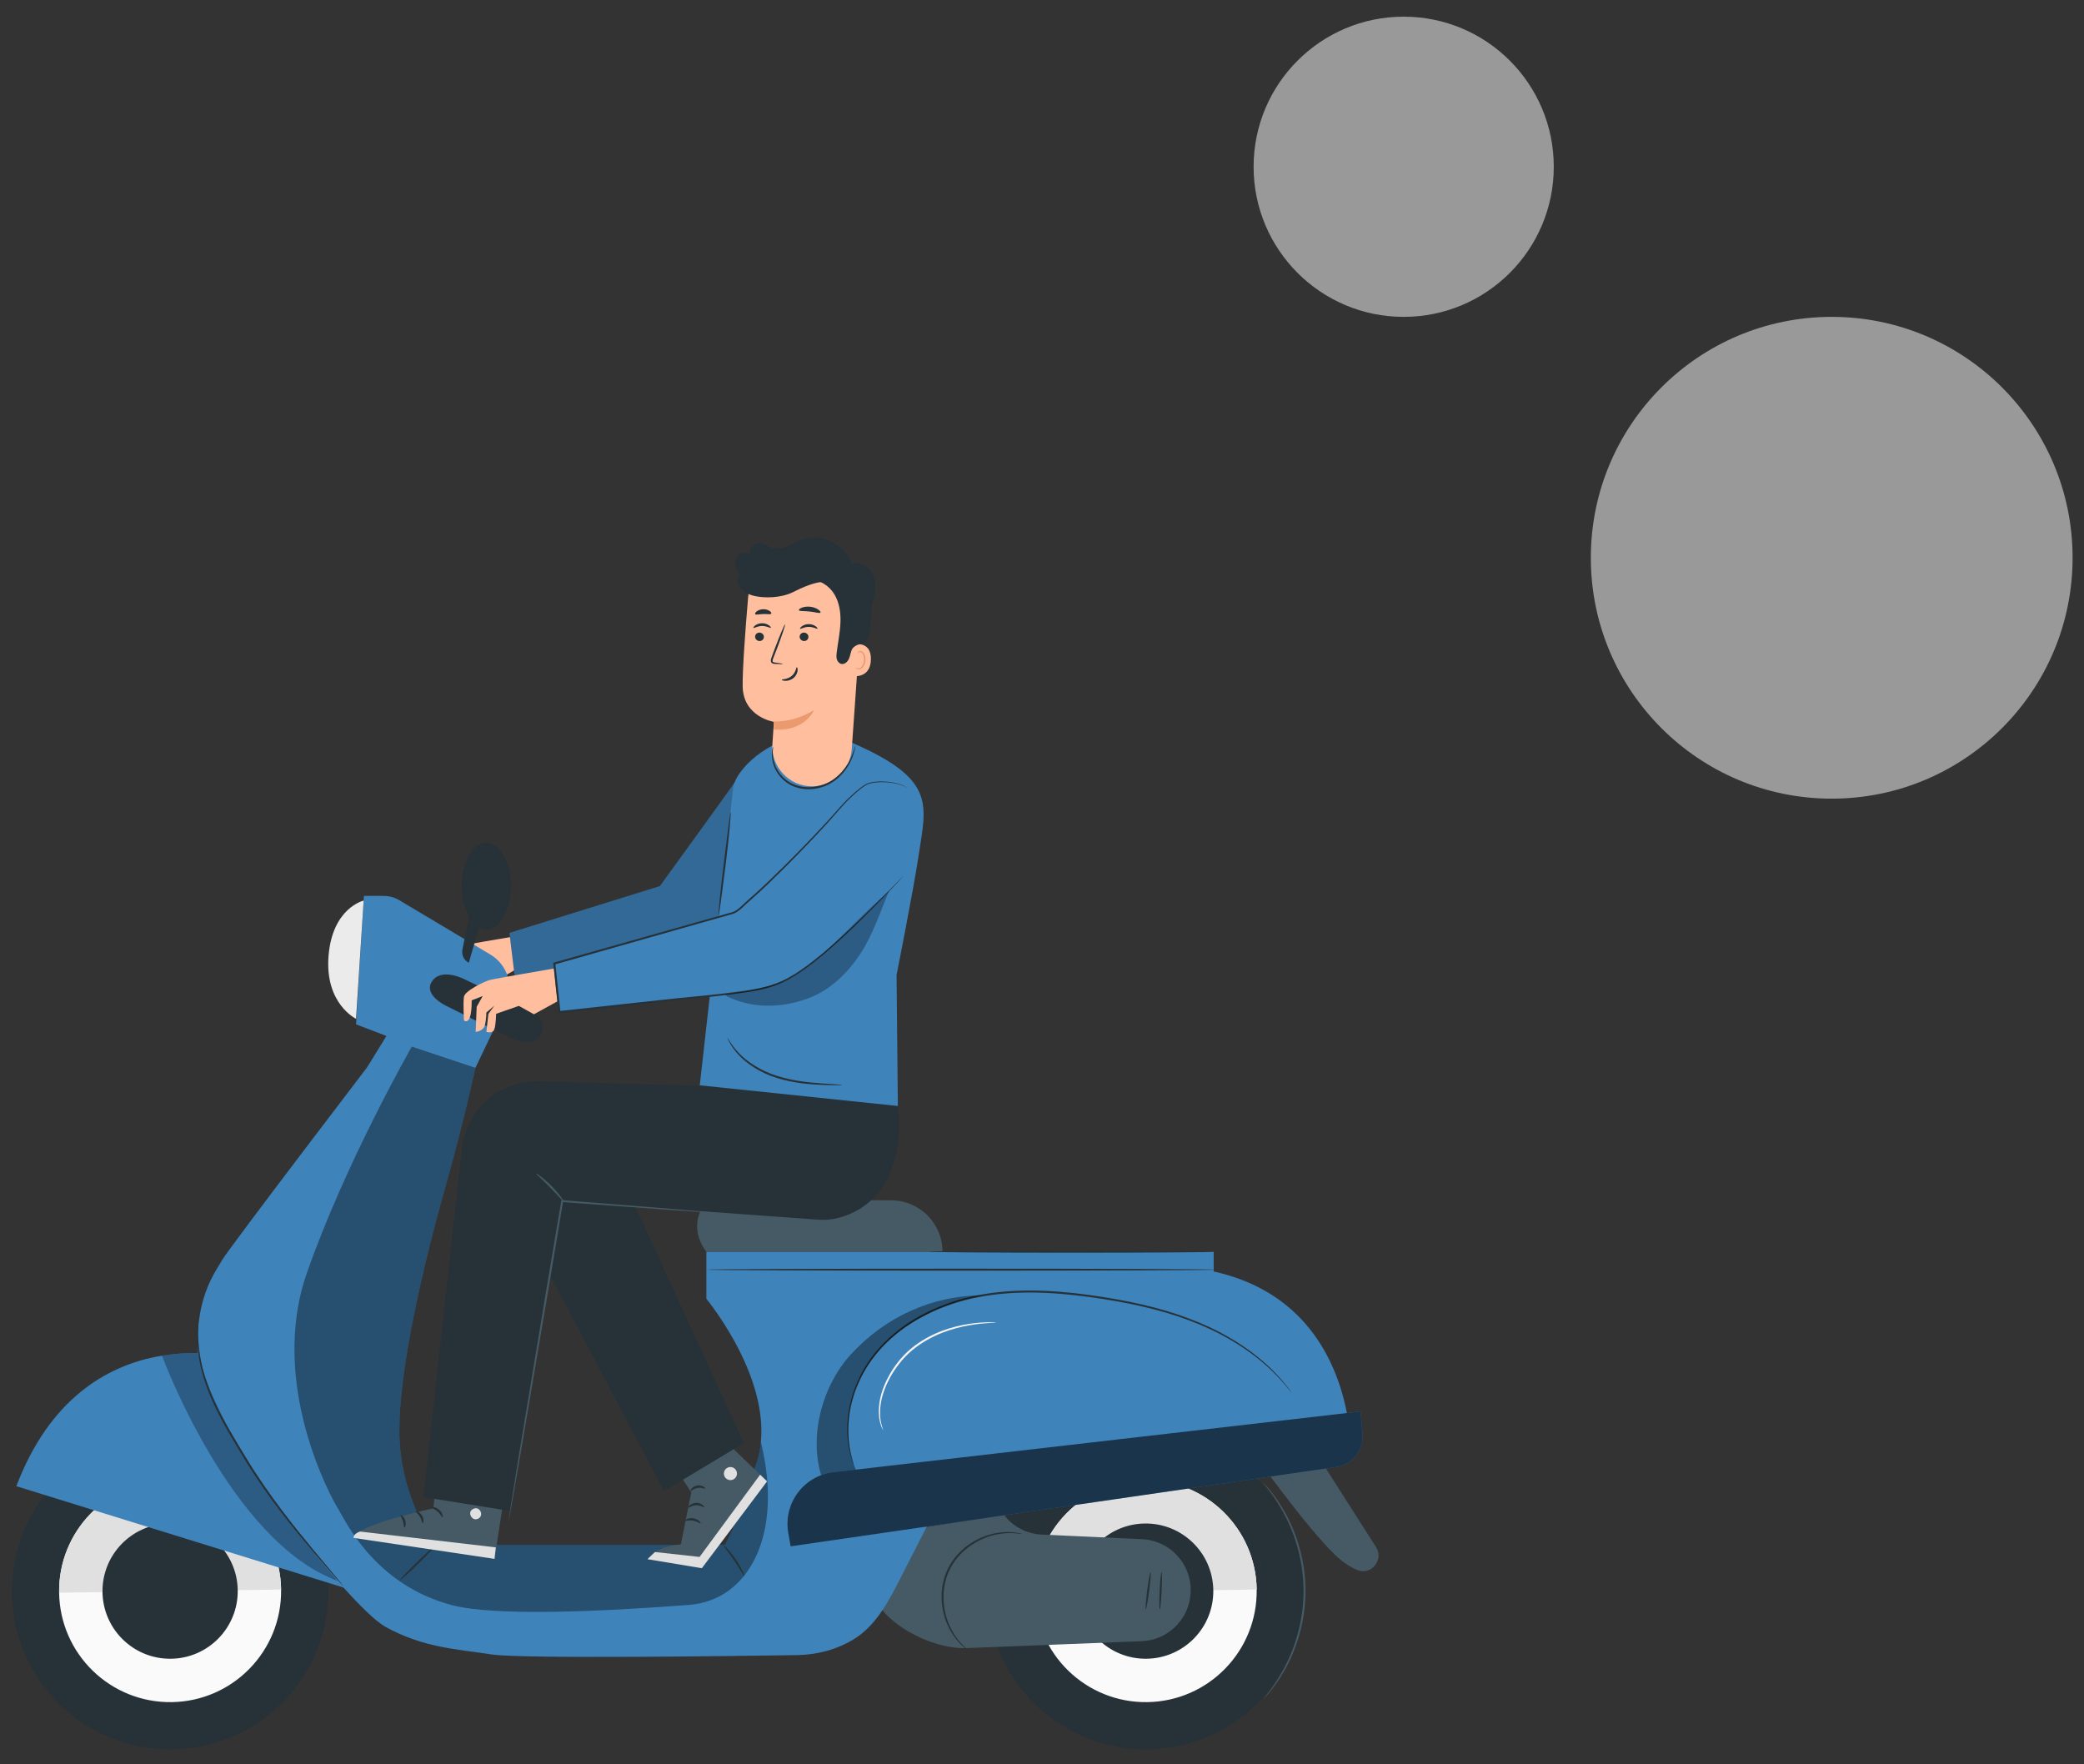 <?xml version="1.0" encoding="utf-8"?>
<!-- Generator: Adobe Illustrator 16.0.0, SVG Export Plug-In . SVG Version: 6.00 Build 0)  -->
<!DOCTYPE svg PUBLIC "-//W3C//DTD SVG 1.1//EN" "http://www.w3.org/Graphics/SVG/1.1/DTD/svg11.dtd">
<svg version="1.1" id="Capa_1" xmlns="http://www.w3.org/2000/svg" xmlns:xlink="http://www.w3.org/1999/xlink" x="0px" y="0px"
	 width="1124.718px" height="952px" viewBox="0 0 1124.718 952" enable-background="new 0 0 1124.718 952" xml:space="preserve">
<rect x="0" y="0" width="1124.718" height="952" fill="#333333" stroke="none"/>
<g>
	<g>
		<g>
			<path fill="#FFBE9D" d="M278.839,505.12c0,0-33.673,5.689-36.383,6.412c-2.712,0.724-13.374,5.784-13.917,9.037
				c-0.542,3.253,0,12.832,0,12.832s1.925,1.572,3.132-1.563c1.206-3.136,1.025-9.334,1.025-9.334l5.964-2.294l-3.254,5.783
				l-0.542,13.555c0,0,4.166-0.381,4.976-3.625c0.809-3.243,0.795-6.859,0.795-6.859l4.351-3.684l-3.253,4.408l-1.098,9.76
				c0,0,3.174,1.024,4.173-1.141c0.998-2.166,1.081-8.619,1.081-8.619l12.27-4.286l8.127,4.524l15.178-8.583L278.839,505.12z"/>
			<path fill="#3F83BB" d="M396.692,421.909c-0.152,0.667-40.567,56.298-40.567,56.298l-81.183,25.249l3.697,30.493l99.497-20.035
				l35.311-40.524L396.692,421.909z"/>
			<g opacity="0.2">
				<g>
					<defs>
						<rect id="SVGID_1_" x="274.942" y="421.909" width="138.506" height="112.041"/>
					</defs>
					<clipPath id="SVGID_2_">
						<use xlink:href="#SVGID_1_"  overflow="visible"/>
					</clipPath>
					<path clip-path="url(#SVGID_2_)" d="M396.692,421.909c-0.152,0.667-40.567,56.298-40.567,56.298l-81.183,25.249l3.697,30.493
						l99.497-20.035l35.311-40.524L396.692,421.909z"/>
				</g>
			</g>
			<path fill="#263238" d="M177.131,857.438c0.679,47.122-36.969,85.875-84.092,86.553c-47.124,0.681-85.876-36.97-86.555-84.092
				c-0.681-47.122,36.97-85.875,84.093-86.555C137.7,772.664,176.454,810.313,177.131,857.438"/>
			<path fill="#263238" d="M177.118,857.217c0.002,0.074,0.014,0.146,0.014,0.221c0.679,47.122-36.969,85.875-84.092,86.553
				c-47.124,0.681-85.876-36.97-86.556-84.092c-0.001-0.074,0.008-0.146,0.008-0.221L177.118,857.217z"/>
			<path fill="#FAFAFA" d="M151.71,857.803c0.478,33.085-25.954,60.292-59.038,60.768c-33.084,0.478-60.29-25.955-60.767-59.039
				c-0.478-33.083,25.954-60.289,59.04-60.767C124.028,798.287,151.233,824.72,151.71,857.803"/>
			<path fill="#E0E0E0" d="M90.946,798.765c33.082-0.478,60.287,25.955,60.764,59.038l-119.804,1.729
				C31.428,826.448,57.861,799.242,90.946,798.765"/>
			<path fill="#263238" d="M128.298,858.142c0.29,20.153-15.812,36.726-35.964,37.016c-20.153,0.291-36.726-15.81-37.018-35.964
				c-0.29-20.152,15.812-36.726,35.965-37.017S128.007,837.988,128.298,858.142"/>
			<path fill="#3F83BB" d="M132.312,733.548c0,0-87.368-26.426-123.5,68.492l182.824,56.627L132.312,733.548z"/>
			<path fill="#263238" d="M703.645,857.438c0.678,47.122-36.971,85.875-84.094,86.553c-47.123,0.681-85.875-36.97-86.555-84.092
				s36.971-85.875,84.094-86.555S702.965,810.313,703.645,857.438"/>
			<path fill="#263238" d="M703.629,857.217c0.002,0.074,0.016,0.146,0.016,0.221c0.678,47.122-36.971,85.875-84.094,86.553
				c-47.123,0.681-85.875-36.97-86.555-84.092c0-0.074,0.008-0.146,0.008-0.221L703.629,857.217z"/>
			<path fill="#FAFAFA" d="M678.223,857.803c0.477,33.085-25.953,60.292-59.037,60.768c-33.084,0.478-60.291-25.955-60.77-59.039
				c-0.477-33.083,25.957-60.289,59.041-60.767S677.746,824.72,678.223,857.803"/>
			<path fill="#E0E0E0" d="M617.457,798.765c33.084-0.478,60.289,25.955,60.766,59.038l-119.807,1.729
				C557.939,826.448,584.373,799.242,617.457,798.765"/>
			<path fill="#263238" d="M654.811,858.142c0.291,20.153-15.812,36.726-35.963,37.016c-20.154,0.291-36.729-15.81-37.018-35.964
				c-0.291-20.152,15.811-36.726,35.963-37.017C637.947,821.886,654.52,837.988,654.811,858.142"/>
			<path fill="#455A64" d="M496.945,824.411c0.475,0.241,44.908-6.87,44.908-6.87c4.867,6.344,12.281,10.229,20.27,10.609
				c19.191,0.92,37.959,1.766,54.209,2.492c15.162,0.677,26.906,13.497,26.266,28.66l-0.002,0.022
				c-0.604,14.332-12.105,25.801-26.439,26.366l-94.498,3.72c-15.539,0.612-36.195-8.833-45.898-20.985L496.945,824.411z"/>
			<path fill="#3F83BB" d="M729.1,786.647c0,0,4.066-83.159-74.088-100.486v-10.662H381.227v25.424c0,0,40.185,48.386,27.062,88.572
				c-13.121,40.186-17.222,44.285-17.222,44.285h-155.82c0,0-18.863-23.782-19.683-59.048
				c-0.821-35.265,13.832-95.567,24.771-134.112c9.945-35.049,16.234-64.354,16.234-64.354l-46.747-15.582
				c0,0-86.497,113.098-90.029,119.458c-3.534,6.359-15.547,21.198-12.721,53.704c2.826,32.505,80.557,132.848,101.05,144.154
				c20.492,11.306,38.866,12.013,57.237,14.839c15.947,2.454,133.913,0.831,164.769,0.359c10.717-0.162,21.301-2.901,30.463-8.459
				c9.227-5.597,16.17-14.854,23.826-30.06l16.254-31.798L729.1,786.647z"/>
			<path fill="#455A64" d="M708.148,780.862l34.488,54.015c4.416,6.915-2.727,15.616-10.256,12.354
				c-3.65-1.58-7.582-4.056-11.566-7.847c-15.773-15.005-43.887-54.53-43.887-54.53L708.148,780.862z"/>
			<path fill="#263238" d="M460.865,790.59c0.018-0.006-0.051-0.272-0.201-0.786c-0.172-0.562-0.402-1.313-0.695-2.27
				c-0.586-1.997-1.293-4.995-1.803-8.912c-0.881-7.773-0.48-19.65,5.334-32.595c2.834-6.456,7.033-13.053,12.703-19.105
				c5.703-6.01,12.74-11.563,20.959-15.986c8.189-4.456,17.436-7.954,27.346-10.179c9.912-2.225,20.451-3.228,31.234-3.229
				c10.793-0.003,21.316,0.956,31.412,2.305c10.098,1.361,19.795,3.034,28.918,5.116c18.262,4.105,34.15,10.181,46.439,17.183
				c12.334,6.959,21.078,14.549,26.539,20.251c2.754,2.843,4.727,5.204,6.049,6.817c0.623,0.78,1.115,1.395,1.482,1.854
				c0.34,0.414,0.52,0.62,0.533,0.608c0,0-2.328-3.757-7.758-9.571c-5.389-5.816-14.107-13.543-26.465-20.627
				c-12.312-7.131-28.273-13.316-46.596-17.492c-9.156-2.117-18.877-3.816-29-5.196c-10.125-1.365-20.695-2.337-31.557-2.335
				c-10.848,0.001-21.465,1.018-31.467,3.277c-10,2.259-19.33,5.811-27.594,10.338c-8.291,4.494-15.395,10.141-21.135,16.251
				c-5.711,6.152-9.928,12.863-12.748,19.408c-5.789,13.132-6.068,25.142-5.053,32.959c0.58,3.939,1.357,6.939,2.016,8.926
				c0.336,0.942,0.6,1.686,0.799,2.24C460.744,790.343,460.848,790.597,460.865,790.59"/>
			<path fill="#F5F5F5" d="M476.639,771.919c0.117-0.047-0.455-1.314-1.033-3.702c-0.641-2.376-0.916-5.992-0.309-10.34
				c0.596-4.353,2.271-9.401,5.084-14.497c1.379-2.561,3.076-5.115,5.047-7.591c1.941-2.499,4.225-4.874,6.783-7.027
				c5.146-4.319,10.881-7.362,16.285-9.524c5.441-2.103,10.578-3.362,14.941-4.081c4.363-0.729,7.941-1.035,10.416-1.185
				c2.475-0.152,3.85-0.209,3.85-0.295c0-0.038-0.344-0.068-0.998-0.095c-0.656-0.014-1.625-0.068-2.869-0.033
				c-2.49,0.021-6.102,0.211-10.521,0.849c-4.418,0.628-9.637,1.822-15.182,3.906c-5.508,2.146-11.357,5.209-16.619,9.625
				c-2.627,2.209-4.951,4.643-6.922,7.2c-1.998,2.534-3.709,5.15-5.09,7.774c-2.82,5.22-4.457,10.403-4.969,14.87
				c-0.521,4.465-0.117,8.161,0.664,10.548c0.246,1.233,0.779,2.086,0.99,2.703C476.451,771.628,476.605,771.935,476.639,771.919"/>
			<g opacity="0.4">
				<g>
					<defs>
						<rect id="SVGID_3_" x="440.758" y="699.062" width="89.496" height="97.037"/>
					</defs>
					<clipPath id="SVGID_4_">
						<use xlink:href="#SVGID_3_"  overflow="visible"/>
					</clipPath>
					<path clip-path="url(#SVGID_4_)" d="M530.254,699.062c-15.301,2.919-28.676,8.406-41.227,16.782
						c-12.551,8.378-22.154,20.238-27.619,34.305c-5.463,14.067-4.643,32.696,1.105,44.347l-19.344,1.603
						c-6.516-21.719,0.58-48.374,16.229-65.378C477.76,710.771,503.016,699.062,530.254,699.062"/>
				</g>
			</g>
			<path fill="#263238" d="M381.363,685.186c0,0.301,61.534,0.544,137.422,0.544c75.914,0,137.436-0.243,137.436-0.544
				c0-0.3-61.521-0.543-137.436-0.543C442.896,684.643,381.363,684.886,381.363,685.186"/>
			<path fill="#455A64" d="M381.227,675.499c0,0-4.516-5.389-4.949-12.265c-0.43-6.878,2.705-15.474,10.104-15.474h94.541
				c15.318,0,27.736,12.42,27.736,27.738H381.227z"/>
			<path fill="#3F83BB" d="M256.57,576.266l16.44-34.289c4.495-9.75,0.91-21.319-8.311-26.82l-49.161-29.324
				c-2.571-1.534-5.51-2.343-8.502-2.343h-10.624l-4.256,69.306l16.391,6.269l-10.372,16.871L256.57,576.266z"/>
			<path fill="#EBEBEB" d="M196.257,486.006c0,0-16.821,3.855-18.938,29.788c-2.116,25.933,14.838,34.003,14.838,34.003
				L196.257,486.006z"/>
			<path fill="#263238" d="M250.839,528.544c0,0,34.005,16.115,38.154,18.759c2.878,1.833,5.351,5.048,3.092,10.698
				c-3.85,9.634-19.751,0.572-19.751,0.572l-31.646-15.823c0,0-12.17-5.746-7.678-12.93
				C238.042,521.774,250.839,528.544,250.839,528.544"/>
			<path fill="#FFBE9D" d="M298.962,522.667c0,0-31.94,5.477-34.651,6.199s-13.373,5.783-13.914,9.036
				c-0.543,3.253,0,12.833,0,12.833s1.924,1.571,3.13-1.564c1.205-3.136,1.025-9.335,1.025-9.335l5.964-2.294l-3.252,5.783
				l-0.543,13.555c0,0,4.167-0.382,4.976-3.625c0.808-3.244,0.794-6.858,0.794-6.858l4.351-3.685l-3.253,4.407l-1.098,9.76
				c0,0,3.176,1.026,4.174-1.139c0.999-2.167,1.081-8.621,1.081-8.621l12.269-4.287l8.128,4.525l12.776-7L298.962,522.667z"/>
			<path fill="#263238" d="M249.212,478.182c0,12.93,5.946,23.412,13.278,23.412c7.334,0,13.277-10.482,13.277-23.412
				s-5.943-23.411-13.277-23.411C255.159,454.771,249.212,465.252,249.212,478.182"/>
			<path fill="#263238" d="M260.309,494.279l-7.293,25.276c-3.257-1.653-3.937-4.898-3.395-7.463
				c1.83-8.658,2.861-14.823,4.873-22.404C254.74,488.92,260.309,494.279,260.309,494.279"/>
			<g opacity="0.4">
				<g>
					<defs>
						<rect id="SVGID_5_" x="158.911" y="564.822" width="255.53" height="305.062"/>
					</defs>
					<clipPath id="SVGID_6_">
						<use xlink:href="#SVGID_5_"  overflow="visible"/>
					</clipPath>
					<path clip-path="url(#SVGID_6_)" d="M404.689,800.296c0.721-2.083,1.456-4.217,2.153-6.404c0.65-2.039,1.414-4.153,1.973-6.182
						c0.999-3.628,1.578-7.366,1.824-9.525c12.308,50.123-6.484,85.42-38.762,87.9c-47.153,3.624-104.643,6.264-127.899,0.158
						c-42.385-11.126-57.94-46.464-61.648-52.292c-3.708-5.827-37.429-67.448-16.766-126.789
						c20.664-59.339,56.676-122.339,56.676-122.34l34.33,11.443c0,0-6.289,29.306-16.234,64.354
						c-10.938,38.545-25.592,98.848-24.771,134.112c0.82,35.266,19.684,59.048,19.684,59.048h155.819
						C391.067,833.78,394.406,830.434,404.689,800.296"/>
				</g>
			</g>
			<path fill="#3F83BB" d="M735.332,773.604l-1.1-11.89L449.82,794.481c-16.051,1.883-27.209,16.887-24.391,32.8l1.275,7.208
				l294.359-42.773C729.881,790.434,736.152,782.476,735.332,773.604"/>
			<g opacity="0.6">
				<g>
					<defs>
						<rect id="SVGID_7_" x="424.992" y="761.715" width="310.412" height="72.774"/>
					</defs>
					<clipPath id="SVGID_8_">
						<use xlink:href="#SVGID_7_"  overflow="visible"/>
					</clipPath>
					<path clip-path="url(#SVGID_8_)" d="M735.332,773.604l-1.1-11.89L449.82,794.481c-16.051,1.883-27.209,16.887-24.391,32.8
						l1.275,7.208l294.359-42.773C729.881,790.434,736.152,782.476,735.332,773.604"/>
				</g>
			</g>
			<g opacity="0.3">
				<g>
					<defs>
						<rect id="SVGID_9_" x="87.418" y="730.165" width="94.911" height="123.008"/>
					</defs>
					<clipPath id="SVGID_10_">
						<use xlink:href="#SVGID_9_"  overflow="visible"/>
					</clipPath>
					<path clip-path="url(#SVGID_10_)" d="M182.331,853.172c0,0-62.612-68.863-75.519-123.004
						c-4.336-0.044-14.447,0.395-19.394,1.436C87.418,731.604,124.444,832.247,182.331,853.172"/>
				</g>
			</g>
			<path fill="#263238" d="M107.721,705.898c-0.037-0.006-0.153,0.593-0.341,1.739c-0.163,1.149-0.502,2.838-0.713,5.038
				c-0.407,4.393-0.674,10.844,0.485,18.691c1.127,7.841,3.81,16.989,8.259,26.463c4.352,9.526,10.343,19.354,16.577,29.632
				c12.541,20.633,26.501,37.509,36.647,49.558c5.102,6.018,9.304,10.82,12.228,14.123c1.419,1.585,2.549,2.845,3.388,3.782
				c0.784,0.857,1.209,1.294,1.237,1.271c0.028-0.025-0.342-0.511-1.072-1.414c-0.801-0.97-1.879-2.274-3.232-3.915
				c-2.893-3.466-6.959-8.345-11.958-14.339c-9.99-12.168-23.82-29.082-36.309-49.628c-6.238-10.282-12.229-20.058-16.597-29.491
				c-4.468-9.384-7.195-18.406-8.409-26.158c-1.244-7.757-1.099-14.157-0.823-18.538c0.146-2.194,0.416-3.885,0.508-5.042
				C107.713,706.516,107.757,705.905,107.721,705.898"/>
			<path fill="#263238" d="M215.952,852.671c0.211,0.215,4.7-3.84,10.028-9.057c5.328-5.216,9.477-9.619,9.268-9.834
				c-0.21-0.214-4.699,3.841-10.028,9.059C219.891,848.054,215.742,852.457,215.952,852.671"/>
			<path fill="#263238" d="M401.763,850.549c0.257-0.115-1.458-4.311-4.594-8.909c-3.117-4.614-6.38-7.76-6.582-7.562
				c-0.235,0.213,2.618,3.635,5.685,8.171C399.353,846.771,401.479,850.689,401.763,850.549"/>
			<path fill="#263238" d="M522.061,890.309c0.254-0.212-4.494-3.233-8.541-10.849c-2.02-3.758-3.682-8.664-4.184-14.285
				c-0.52-5.598,0.295-11.932,3.037-17.817c2.85-5.839,7.262-10.457,11.939-13.577c4.684-3.146,9.545-4.94,13.736-5.736
				c8.467-1.646,13.799,0.143,13.805-0.188c0.01-0.037-0.312-0.133-0.932-0.281c-0.625-0.119-1.533-0.422-2.744-0.532
				c-2.398-0.374-5.967-0.486-10.271,0.245c-4.299,0.718-9.307,2.475-14.15,5.66c-4.832,3.156-9.416,7.896-12.363,13.941
				c-2.844,6.095-3.643,12.638-3.055,18.379c0.57,5.767,2.357,10.766,4.504,14.558c2.141,3.807,4.473,6.51,6.273,8.139
				c0.848,0.872,1.654,1.386,2.139,1.798C521.762,890.15,522.037,890.339,522.061,890.309"/>
			<path fill="#263238" d="M625.916,868.507c0.301,0.016,0.758-4.477,1.021-10.029c0.266-5.555,0.238-10.068-0.064-10.083
				c-0.299-0.015-0.756,4.477-1.02,10.031C625.588,863.979,625.617,868.493,625.916,868.507"/>
			<path fill="#263238" d="M618.373,868.523c0.297,0.037,1.115-4.443,1.826-10.007c0.711-5.566,1.047-10.106,0.748-10.146
				c-0.299-0.037-1.115,4.441-1.826,10.008C618.41,863.943,618.074,868.484,618.373,868.523"/>
			<path fill="#263238" d="M501.08,675.499c0,0.3,34.58,0.543,77.227,0.543c42.664,0,77.236-0.243,77.236-0.543
				c0-0.301-34.572-0.543-77.236-0.543C535.66,674.956,501.08,675.198,501.08,675.499"/>
			<path fill="#455A64" d="M682.131,916.599c0.027,0.025,0.342-0.292,0.916-0.919c0.557-0.64,1.445-1.535,2.436-2.812
				c2.062-2.488,4.826-6.288,7.701-11.316c5.77-9.958,11.49-25.517,11.418-43.322c-0.074-17.812-5.926-33.322-11.777-43.233
				c-2.916-5.004-5.711-8.781-7.793-11.251c-1.002-1.268-1.896-2.155-2.461-2.791c-0.578-0.623-0.895-0.937-0.924-0.912
				c-0.027,0.025,0.234,0.389,0.76,1.056c0.508,0.682,1.348,1.608,2.293,2.911c1.973,2.539,4.652,6.357,7.457,11.367
				c5.631,9.924,11.283,25.278,11.357,42.858c0.068,17.573-5.451,32.973-11.002,42.944c-2.764,5.032-5.41,8.872-7.361,11.428
				c-0.936,1.311-1.768,2.245-2.27,2.931C682.361,916.209,682.102,916.574,682.131,916.599"/>
			<path fill="#455A64" d="M383.153,757.593l0.651,1.229l12.56,23.648l17.613,16.961l-35.201,46.864l-29.333-4.866
				c0,0,3.296-6.696,18.015-7.99l5.628-28.01L352.4,773.372"/>
			<polygon fill="#E0E0E0" points="413.977,799.431 378.776,846.294 349.443,841.429 353.48,837.568 377.549,840.213 
				410.23,795.822 			"/>
			<path fill="#263238" d="M369.791,820.564c0.168,0.336,2.02-0.344,4.276,0.098c2.271,0.378,3.766,1.662,4.039,1.406
				c0.313-0.176-1.047-2.209-3.807-2.693C371.545,818.863,369.559,820.291,369.791,820.564"/>
			<path fill="#263238" d="M371.425,813.657c0.261,0.257,1.853-1.257,4.27-1.324c2.413-0.092,4.103,1.313,4.345,1.041
				c0.122-0.115-0.134-0.663-0.883-1.25c-0.733-0.582-2.014-1.146-3.507-1.098c-1.492,0.05-2.732,0.697-3.426,1.327
				C371.517,812.987,371.297,813.551,371.425,813.657"/>
			<path fill="#263238" d="M372.726,804.652c0.294,0.215,1.577-1.312,3.738-1.68c2.157-0.393,3.883,0.604,4.087,0.301
				c0.102-0.135-0.201-0.605-0.963-1.044c-0.746-0.438-1.99-0.783-3.352-0.544c-1.36,0.24-2.41,0.991-2.962,1.657
				C372.708,804.016,372.584,804.562,372.726,804.652"/>
			<path fill="#263238" d="M366.033,796.39c0.329,0.182,1.431-1.35,3.448-2.225c1.992-0.935,3.869-0.749,3.95-1.114
				c0.155-0.323-2.032-1.2-4.488-0.078C366.478,794.071,365.688,796.293,366.033,796.39"/>
			<path fill="#263238" d="M363.209,789.732c0.132,0.122,1.296-0.896,3.069-2.645c1.009-1.023,2.025-2.057,3.067-3.113
				c0.538-0.618,1.229-1.117,1.755-2.145c0.243-0.521,0.341-1.171,0.117-1.812c-0.196-0.671-0.957-1.202-1.616-1.219
				c-1.311-0.026-2.135,0.514-2.975,0.966c-0.821,0.499-1.527,1.101-2.12,1.739c-1.187,1.291-1.882,2.73-2.244,3.978
				c-0.718,2.548-0.114,4.166-0.001,4.115c0.234-0.01,0.004-1.589,0.878-3.819c0.437-1.1,1.146-2.344,2.237-3.441
				c0.549-0.543,1.183-1.049,1.9-1.468c0.698-0.397,1.596-0.812,2.207-0.768c0.291,0.037,0.419,0.137,0.51,0.359
				c0.087,0.236,0.069,0.558-0.062,0.844c-0.262,0.599-0.947,1.23-1.472,1.854c-0.973,1.121-1.921,2.218-2.861,3.304
				C364,788.369,363.077,789.609,363.209,789.732"/>
			<path fill="#263238" d="M362.015,790.43c0.139,0.013,0.284-1.547-1.011-3.575c-1.268-1.925-4.36-4.271-8.434-3.016
				c-0.307,0.185-0.588,0.568-0.63,0.974c-0.052,0.409,0.07,0.737,0.198,0.987c0.272,0.514,0.617,0.804,0.898,1.099
				c0.602,0.59,1.237,1.099,1.876,1.529c1.277,0.864,2.568,1.406,3.678,1.719c2.239,0.625,3.687,0.411,3.683,0.264
				c0.016-0.208-1.373-0.336-3.384-1.139c-1.001-0.401-2.15-0.985-3.282-1.828c-0.566-0.42-1.129-0.901-1.661-1.449
				c-0.27-0.286-0.544-0.554-0.648-0.788c-0.103-0.28-0.076-0.199-0.018-0.27c0.114-0.093,0.527-0.148,0.903-0.173
				c0.376-0.026,0.752-0.022,1.116,0.013c0.733,0.065,1.431,0.242,2.06,0.496c1.27,0.501,2.23,1.321,2.899,2.13
				C361.593,789.053,361.804,790.479,362.015,790.43"/>
			<path fill="#E0E0E0" d="M390.728,794.648c-0.32,1.922,0.977,3.739,2.897,4.06c1.922,0.321,3.739-0.976,4.061-2.897
				s-0.977-3.74-2.898-4.061C392.868,791.429,391.048,792.727,390.728,794.648"/>
			<path fill="#455A64" d="M276.299,780.139l-9.411,61.116l-76.098-11.322c1.527-7.202,43.065-15.94,43.065-15.94l4.424-39.405
				L276.299,780.139z"/>
			<path fill="#E0E0E0" d="M257.877,814.196c1.411,0.622,2.184,2.429,1.621,3.866c-0.563,1.437-2.395,2.237-3.817,1.64
				c-1.424-0.597-2.417-2.738-1.696-4.104c0.721-1.364,2.923-2.187,4.161-1.266"/>
			<path fill="#E0E0E0" d="M266.887,841.255l0.707-6.198l-73.225-8.537c0,0-3.605,0.971-3.579,3.413L266.887,841.255z"/>
			<path fill="#263238" d="M232.682,813.422c-0.045,0.373,1.788,0.818,3.438,2.285c1.689,1.424,2.394,3.174,2.757,3.077
				c0.354-0.021,0.131-2.325-1.899-4.066C234.964,812.96,232.651,813.068,232.682,813.422"/>
			<path fill="#263238" d="M224.208,815.536c-0.14,0.347,1.375,1.218,2.403,2.978c1.08,1.729,1.147,3.476,1.518,3.515
				c0.343,0.11,0.923-2.027-0.396-4.19C226.431,815.665,224.268,815.183,224.208,815.536"/>
			<path fill="#263238" d="M218.253,824.414c0.326,0.129,1.12-1.65,0.467-3.827c-0.634-2.183-2.268-3.245-2.47-2.96
				c-0.255,0.273,0.71,1.534,1.217,3.33C218.016,822.739,217.891,824.323,218.253,824.414"/>
			<path fill="#263238" d="M234.684,804.553c0.106,0.362,1.889,0.104,3.967,0.559c2.088,0.413,3.616,1.36,3.857,1.072
				c0.256-0.238-1.135-1.851-3.592-2.354C236.465,803.312,234.545,804.235,234.684,804.553"/>
			<path fill="#263238" d="M237.841,795.794c-0.028,0.153,1.406,0.602,3.813,0.547c1.197-0.027,2.63-0.205,4.168-0.631
				c0.77-0.214,1.564-0.489,2.363-0.835c0.385-0.174,0.832-0.339,1.283-0.726c0.47-0.327,0.85-1.277,0.464-1.951
				c-0.302-0.644-0.953-0.997-1.501-1.092c-0.558-0.102-1.029-0.057-1.459-0.017c-0.878,0.081-1.714,0.243-2.49,0.462
				c-1.552,0.443-2.858,1.104-3.857,1.783c-2.01,1.372-2.817,2.671-2.702,2.763c0.15,0.146,1.183-0.889,3.18-1.972
				c0.997-0.537,2.244-1.062,3.686-1.41c0.721-0.169,1.487-0.292,2.287-0.349c0.838-0.091,1.525,0.005,1.679,0.395
				c0.055,0.147,0.057,0.203-0.147,0.414c-0.208,0.191-0.565,0.355-0.944,0.528c-0.738,0.339-1.473,0.619-2.183,0.852
				c-1.427,0.462-2.763,0.722-3.896,0.864C239.314,795.703,237.864,795.594,237.841,795.794"/>
			<path fill="#263238" d="M238.245,796.398c0.124,0.077,1.059-1.145,1.554-3.531c0.24-1.184,0.332-2.648,0.101-4.249
				c-0.121-0.8-0.322-1.63-0.628-2.458c-0.334-0.818-0.726-1.906-2.144-2.286c-0.748-0.141-1.462,0.354-1.75,0.825
				c-0.329,0.477-0.444,0.911-0.6,1.34c-0.271,0.867-0.384,1.741-0.383,2.566c-0.002,1.655,0.46,3.102,1.042,4.179
				c1.192,2.192,2.678,2.867,2.727,2.746c0.152-0.168-1.036-1.077-1.892-3.143c-0.422-1.017-0.737-2.323-0.674-3.76
				c0.03-0.717,0.153-1.461,0.398-2.191c0.24-0.791,0.64-1.398,0.931-1.271c0.379,0.05,0.933,0.756,1.146,1.447
				c0.289,0.74,0.495,1.484,0.638,2.206c0.271,1.446,0.284,2.792,0.171,3.913C238.656,794.979,238.051,796.312,238.245,796.398"/>
			<polyline fill="#263238" points="336.179,636.594 401.442,778.798 358.342,804.673 268.103,633.566 			"/>
			<path fill="#263238" d="M228.557,807.921l46.831,7.51l28.026-167.243l138.462,10.04c3.668,0.226,7.371-0.083,10.916-1.054
				c38.893-10.657,33.629-60.239,29.879-68.188l-191.609-5.502c-20.784-0.598-38.691,14.531-41.576,35.122L228.557,807.921z"/>
			<path fill="#3F83BB" d="M484.568,596.854l-0.693-70.712c0,0,9.127-45.975,11.828-64.045c4.191-28.063,9.93-41.382-36.025-61.331
				l-10.043-3.875l-15.551,0.206c-18.545,1.394-38.079,18.155-38.529,29.27l-17.891,159.331L484.568,596.854z"/>
			<path fill="#3F83BB" d="M481.691,417.208c0,0,12.969,27.918,10.377,53.354l-48.346,46.412
				c-10.844,12.071-24.396,17.197-41.732,18.249l-100.059,10.938l-2.778-26.178l95.179-26.974c3.786-0.696,5.676-4.654,8.579-7.182
				L481.691,417.208"/>
			<path fill="#263238" d="M489.51,425.246c0,0-0.545-0.597-1.918-1.283c-1.371-0.678-3.553-1.366-6.465-1.809
				c-2.902-0.412-6.576-0.74-10.811,0.029c-1.043,0.245-2.146,0.494-3.176,1.091c-1.01,0.576-1.965,1.273-2.941,2.011
				c-1.934,1.497-3.877,3.216-5.85,5.11c-4.016,3.734-7.797,8.474-12.248,13.269c-4.43,4.83-9.314,9.959-14.6,15.361
				c-5.287,5.401-10.98,11.067-17.092,16.908c-3.066,2.906-6.228,5.869-9.565,8.771c-1.694,1.39-3.37,3.018-4.977,4.54
				c-1.635,1.495-3.48,2.898-5.617,3.291l-0.028,0.005l-0.022,0.006c-28.307,8.004-60.764,17.182-95.193,26.916l-0.44,0.124
				l0.048,0.455c0.196,1.853,0.409,3.854,0.623,5.862c0.739,6.958,1.471,13.844,2.158,20.314l0.057,0.541l0.541-0.059
				c14.555-1.598,28.713-3.152,42.347-4.647c6.815-0.751,13.499-1.487,20.036-2.207c6.547-0.662,12.944-1.308,19.178-1.938
				c6.23-0.681,12.292-1.4,18.159-2.257c5.859-0.853,11.571-1.942,16.811-3.905c5.256-1.918,9.947-4.665,14.168-7.608
				c4.23-2.94,8.08-6.019,11.691-9.028c14.299-12.206,24.795-23.107,32.08-30.542c3.621-3.743,6.385-6.684,8.24-8.688
				c0.9-0.988,1.594-1.748,2.092-2.295c0.467-0.521,0.682-0.809,0.682-0.809s-0.266,0.239-0.758,0.737
				c-0.518,0.53-1.232,1.267-2.168,2.224c-1.941,1.982-4.754,4.856-8.375,8.55c-7.367,7.341-17.945,18.162-32.264,30.257
				c-3.609,2.975-7.467,6.03-11.68,8.931c-4.201,2.903-8.83,5.586-14.008,7.454c-5.167,1.916-10.799,2.974-16.645,3.807
				c-5.851,0.837-11.907,1.538-18.13,2.205c-6.233,0.615-12.629,1.249-19.174,1.895c-6.538,0.71-13.226,1.436-20.044,2.175
				c-13.637,1.483-27.797,3.025-42.356,4.61l0.597,0.481c-0.688-6.47-1.417-13.356-2.155-20.315
				c-0.214-2.007-0.426-4.009-0.623-5.86l-0.39,0.58c34.416-9.777,66.863-18.995,95.158-27.032l-0.049,0.011
				c2.472-0.468,4.418-2.013,6.094-3.541c1.68-1.598,3.213-3.108,4.945-4.54c3.351-2.929,6.508-5.907,9.571-8.83
				c6.104-5.871,11.781-11.563,17.049-16.993c5.268-5.43,10.131-10.59,14.541-15.453c4.443-4.845,8.176-9.587,12.135-13.323
				c1.945-1.898,3.863-3.621,5.762-5.117c0.955-0.736,1.902-1.44,2.867-2.002c0.945-0.564,2.021-0.822,3.031-1.07
				c4.131-0.798,7.795-0.525,10.676-0.163c2.895,0.392,5.068,1.026,6.441,1.649C488.902,424.734,489.473,425.294,489.51,425.246"/>
			<path fill="#FFBE9D" d="M464.537,335.565l-4.859,68.83c-0.793,11.238-10.141,19.949-21.408,19.949
				c-12.4,0-22.227-10.488-21.412-22.863c0.432-6.553,0.82-11.917,0.82-11.917s-16.664-2.591-16.868-19.251
				c-0.119-9.623,1.538-31.458,2.963-48.187c0.961-11.309,10.429-19.99,21.78-19.99h10.062
				C452.949,303.148,466.027,318.268,464.537,335.565"/>
			<path fill="#EB996E" d="M417.65,389.324c0,0,10.529,0.857,21.719-6.173c0,0-5.133,11.99-21.758,10.489L417.65,389.324z"/>
			<path fill="#263238" d="M407.521,343.535c-0.045,1.258,0.982,2.33,2.294,2.401c1.31,0.07,2.409-0.89,2.453-2.146
				c0.043-1.256-0.983-2.331-2.292-2.402C408.666,341.317,407.566,342.279,407.521,343.535"/>
			<path fill="#263238" d="M406.644,338.833c0.295,0.311,2.098-1.023,4.658-1.016c2.557-0.03,4.436,1.287,4.713,0.973
				c0.137-0.14-0.164-0.699-0.982-1.295c-0.804-0.593-2.177-1.17-3.773-1.163c-1.594,0.009-2.937,0.596-3.707,1.198
				C406.766,338.134,406.499,338.695,406.644,338.833"/>
			<path fill="#263238" d="M431.561,343.536c-0.045,1.257,0.982,2.33,2.293,2.401c1.311,0.07,2.408-0.889,2.453-2.146
				c0.043-1.256-0.982-2.331-2.293-2.402C432.703,341.317,431.605,342.279,431.561,343.536"/>
			<path fill="#263238" d="M431.809,339.312c0.297,0.311,2.102-1.023,4.66-1.016c2.557-0.03,4.436,1.287,4.715,0.973
				c0.135-0.139-0.162-0.7-0.984-1.295c-0.805-0.593-2.176-1.17-3.771-1.164c-1.596,0.01-2.938,0.597-3.709,1.198
				C431.934,338.612,431.664,339.173,431.809,339.312"/>
			<path fill="#263238" d="M422.518,358.298c0.014-0.146-1.578-0.42-4.156-0.751c-0.654-0.066-1.273-0.196-1.383-0.643
				c-0.154-0.473,0.119-1.177,0.436-1.938c0.615-1.581,1.26-3.239,1.934-4.978c2.686-7.088,4.629-12.916,4.342-13.022
				c-0.287-0.105-2.695,5.554-5.379,12.642c-0.646,1.748-1.266,3.414-1.854,5.007c-0.246,0.744-0.672,1.586-0.34,2.567
				c0.178,0.489,0.658,0.842,1.076,0.955c0.42,0.128,0.787,0.136,1.109,0.155C420.898,358.432,422.508,358.444,422.518,358.298"/>
			<path fill="#263238" d="M430.053,360.069c-0.416-0.023-0.422,2.755-2.801,4.727c-2.373,1.979-5.336,1.667-5.357,2.056
				c-0.039,0.174,0.66,0.539,1.91,0.574c1.227,0.042,3.018-0.352,4.473-1.559c1.453-1.209,2.076-2.824,2.17-3.964
				C430.553,360.743,430.244,360.053,430.053,360.069"/>
			<path fill="#263238" d="M431.15,329.278c0.25,0.696,2.809,0.366,5.812,0.728c3.01,0.302,5.432,1.181,5.832,0.558
				c0.176-0.299-0.246-0.954-1.225-1.628c-0.973-0.671-2.52-1.312-4.324-1.513c-1.803-0.196-3.453,0.089-4.547,0.534
				C431.596,328.4,431.041,328.948,431.15,329.278"/>
			<path fill="#263238" d="M407.584,331.424c0.452,0.582,2.215-0.021,4.336-0.051c2.119-0.102,3.917,0.392,4.33-0.217
				c0.182-0.296-0.1-0.877-0.887-1.428c-0.772-0.549-2.066-0.997-3.524-0.953c-1.455,0.045-2.72,0.573-3.458,1.168
				C407.633,330.542,407.387,331.141,407.584,331.424"/>
			<path fill="#FFBE9D" d="M458.92,348.071c0.283-0.123,11.447-3.386,11.082,8.004c-0.363,11.389-11.723,8.674-11.73,8.347
				C458.262,364.095,458.92,348.071,458.92,348.071"/>
			<path fill="#EB996E" d="M461.887,360.218c0.051-0.035,0.195,0.145,0.525,0.311c0.32,0.159,0.881,0.28,1.48,0.076
				c1.219-0.402,2.293-2.281,2.414-4.332c0.062-1.036-0.123-2.03-0.465-2.859c-0.322-0.844-0.842-1.443-1.443-1.57
				c-0.6-0.159-1.041,0.19-1.189,0.505c-0.164,0.314-0.098,0.544-0.158,0.562c-0.033,0.027-0.238-0.198-0.131-0.667
				c0.053-0.225,0.195-0.489,0.469-0.7c0.281-0.212,0.686-0.313,1.107-0.254c0.875,0.088,1.641,0.922,2.018,1.831
				c0.422,0.916,0.656,2.034,0.586,3.197c-0.146,2.292-1.391,4.403-3.053,4.827c-0.807,0.184-1.469-0.08-1.805-0.359
				C461.9,360.495,461.846,360.238,461.887,360.218"/>
			<path fill="#263238" d="M465.258,347.685c-1.738-0.421-4.742,1.184-5.484,2.809c-0.74,1.627-0.904,3.47-1.643,5.098
				c-0.736,1.627-2.408,3.099-4.146,2.688c-1.199-0.284-2.057-1.407-2.373-2.599c-0.316-1.191-0.189-2.451-0.035-3.673
				c0.674-5.32,1.789-10.594,2.004-15.952c0.215-5.357-0.549-10.922-3.361-15.487c-2.812-4.565-7.98-7.92-13.324-7.489
				c-3.539,0.285-6.787,2.13-10.303,2.624c-4.17,0.584-8.578-0.889-11.562-3.859c-0.382-0.381-2.159-1.553-2.159-1.553
				c0-0.276,0.26-2.655,1.197-3.522c6.977-6.452,19.549-8.253,28.764-5.934c9.217,2.32,17.855,8.826,21.82,17.462
				C468.617,326.933,467.441,338.945,465.258,347.685"/>
			<path fill="#263238" d="M396.833,304.473c-0.18-2.087,0.599-4.328,2.296-5.554c1.698-1.226,4.331-1.148,5.713,0.428
				c-0.79-2.812,1.509-6.055,4.423-6.24c2.745-0.174,5.088,1.899,7.74,2.627c2.592,0.71,5.371,0.097,7.863-0.908
				c2.49-1.003,4.82-2.388,7.342-3.31c5.262-1.921,11.279-1.68,16.371,0.657c5.09,2.337,9.195,6.742,11.168,11.986
				c3.682-1.151,7.865,0.718,10.137,3.838c2.271,3.119,2.854,7.215,2.402,11.047c-0.307,2.588-1.055,5.091-1.926,7.555
				c0,0.217,0.021,0.43,0.02,0.646c-0.176,9.259-1.223,20.132-5.174,20.192c-6.885,0.105-5.242-12.865-5.242-12.865
				c-8.449-3.264-5.303-15.923-7.414-17.844c-2.113-1.921-6.533-6.383-24.221,2.658c-6.871,3.511-16.002,3.401-20.989,2.271
				c-0.146-0.032-0.294-0.055-0.44-0.09c-0.031-0.008-0.071-0.014-0.103-0.021c-0.054-0.014-0.094-0.044-0.146-0.06
				c-1.589-0.413-3.122-1.029-4.536-1.924c-1.602-1.014-3.06-2.386-3.739-4.156c-0.679-1.771-0.423-3.981,0.966-5.271
				C398.036,308.499,397.014,306.56,396.833,304.473"/>
			<g opacity="0.3">
				<g>
					<defs>
						<rect id="SVGID_11_" x="391.635" y="480.895" width="88.125" height="61.852"/>
					</defs>
					<clipPath id="SVGID_12_">
						<use xlink:href="#SVGID_11_"  overflow="visible"/>
					</clipPath>
					<path clip-path="url(#SVGID_12_)" d="M479.758,480.895c-4.502,10.879-9.049,24.289-15.58,34.086
						c-6.533,9.799-15.26,18.475-26.125,23.021c-13.633,5.705-29.765,6.63-43.332,0.774c-1.105-0.477-3.271-1.086-3.074-2.273
						c0,0,4.499-0.504,5.879-0.737c27.419-4.625,30.392-8.01,43.515-18.382C449.219,510.918,467.357,491.367,479.758,480.895"/>
				</g>
			</g>
			<path fill="#263238" d="M392.616,560.075c-0.053,0.023,0.293,0.958,1.139,2.543c0.838,1.589,2.283,3.78,4.435,6.181
				c4.248,4.841,11.817,10.087,21.233,12.991c9.42,2.894,18.354,3.433,24.717,3.703c3.193,0.12,5.777,0.145,7.564,0.137
				c1.783-0.007,2.771-0.053,2.773-0.126c0.004-0.075-0.98-0.175-2.762-0.296c-1.994-0.128-4.52-0.289-7.535-0.482
				c-6.334-0.464-15.18-1.128-24.432-3.975c-9.243-2.852-16.691-7.868-20.997-12.476
				C394.365,563.688,392.827,559.946,392.616,560.075"/>
			<path fill="#455A64" d="M274.551,820.428c0.019,0.003,0.074-0.217,0.165-0.648c0.096-0.489,0.22-1.124,0.375-1.92
				c0.321-1.763,0.771-4.242,1.345-7.4c1.132-6.508,2.749-15.799,4.742-27.251c3.91-23.089,9.292-54.868,15.238-89.971
				c2.649-15.888,5.186-31.095,7.499-44.964l-0.541,0.422c24.324,1.778,45.116,3.3,59.908,4.382
				c7.308,0.496,13.131,0.892,17.205,1.168c1.946,0.113,3.472,0.204,4.58,0.269c0.479,0.02,0.867,0.036,1.184,0.05
				c0.265,0.005,0.401,0.001,0.402-0.014c0.001-0.016-0.133-0.039-0.396-0.073c-0.314-0.036-0.698-0.079-1.175-0.133
				c-1.105-0.104-2.63-0.248-4.571-0.431c-4.067-0.346-9.882-0.84-17.182-1.458c-14.784-1.18-35.566-2.836-59.876-4.773
				l-0.464-0.037l-0.077,0.461c-2.334,13.865-4.895,29.067-7.568,44.952c-5.823,35.124-11.094,66.922-14.925,90.024
				c-1.851,11.475-3.35,20.786-4.4,27.308c-0.488,3.171-0.871,5.661-1.144,7.434c-0.111,0.804-0.201,1.443-0.27,1.938
				C274.551,820.199,274.532,820.424,274.551,820.428"/>
			<path fill="#455A64" d="M289.353,633.28c-0.197,0.248,3.451,3.382,7.588,7.6c4.153,4.205,7.227,7.901,7.478,7.708
				c0.23-0.166-2.492-4.207-6.702-8.47C293.521,635.841,289.522,633.053,289.353,633.28"/>
			<path fill="#263238" d="M417.275,402.954c-0.037-0.01-0.123,0.224-0.252,0.682c-0.154,0.454-0.279,1.145-0.396,2.047
				c-0.211,1.796-0.096,4.502,1.014,7.587c1.129,3.048,3.322,6.479,6.877,9.028c3.533,2.568,8.4,3.896,13.391,3.575
				c4.998-0.338,9.59-2.218,12.998-4.872c3.447-2.625,5.809-5.803,7.389-8.62c1.561-2.849,2.395-5.351,2.828-7.098
				c0.213-0.877,0.355-1.561,0.414-2.033c0.068-0.469,0.086-0.719,0.049-0.726c-0.234-0.08-0.752,3.976-3.955,9.473
				c-1.627,2.699-3.979,5.724-7.324,8.202c-3.303,2.503-7.695,4.262-12.469,4.587c-4.764,0.305-9.381-0.93-12.746-3.31
				c-3.393-2.364-5.561-5.592-6.732-8.484c-1.156-2.926-1.391-5.521-1.311-7.28C417.121,403.944,417.387,402.979,417.275,402.954"/>
			<path fill="#263238" d="M387.836,494.085c0.075,0.008,0.23-0.768,0.446-2.177c0.233-1.647,0.514-3.639,0.844-5.971
				c0.69-5.317,1.579-12.16,2.562-19.727c0.945-7.716,1.687-14.714,2.145-19.788c0.229-2.537,0.391-4.592,0.476-6.015
				c0.085-1.423,0.097-2.213,0.021-2.221c-0.073-0.007-0.229,0.768-0.442,2.177c-0.227,1.648-0.497,3.641-0.818,5.975
				c-0.663,5.32-1.516,12.167-2.46,19.741c-0.944,7.709-1.764,14.699-2.246,19.77c-0.246,2.536-0.415,4.592-0.502,6.016
				C387.776,493.287,387.762,494.077,387.836,494.085"/>
		</g>
	</g>
	<circle opacity="0.5" fill="#FFFFFF" cx="757.559" cy="90" r="81"/>
	<circle opacity="0.5" fill="#FFFFFF" cx="988.559" cy="301" r="130"/>
</g>
</svg>
